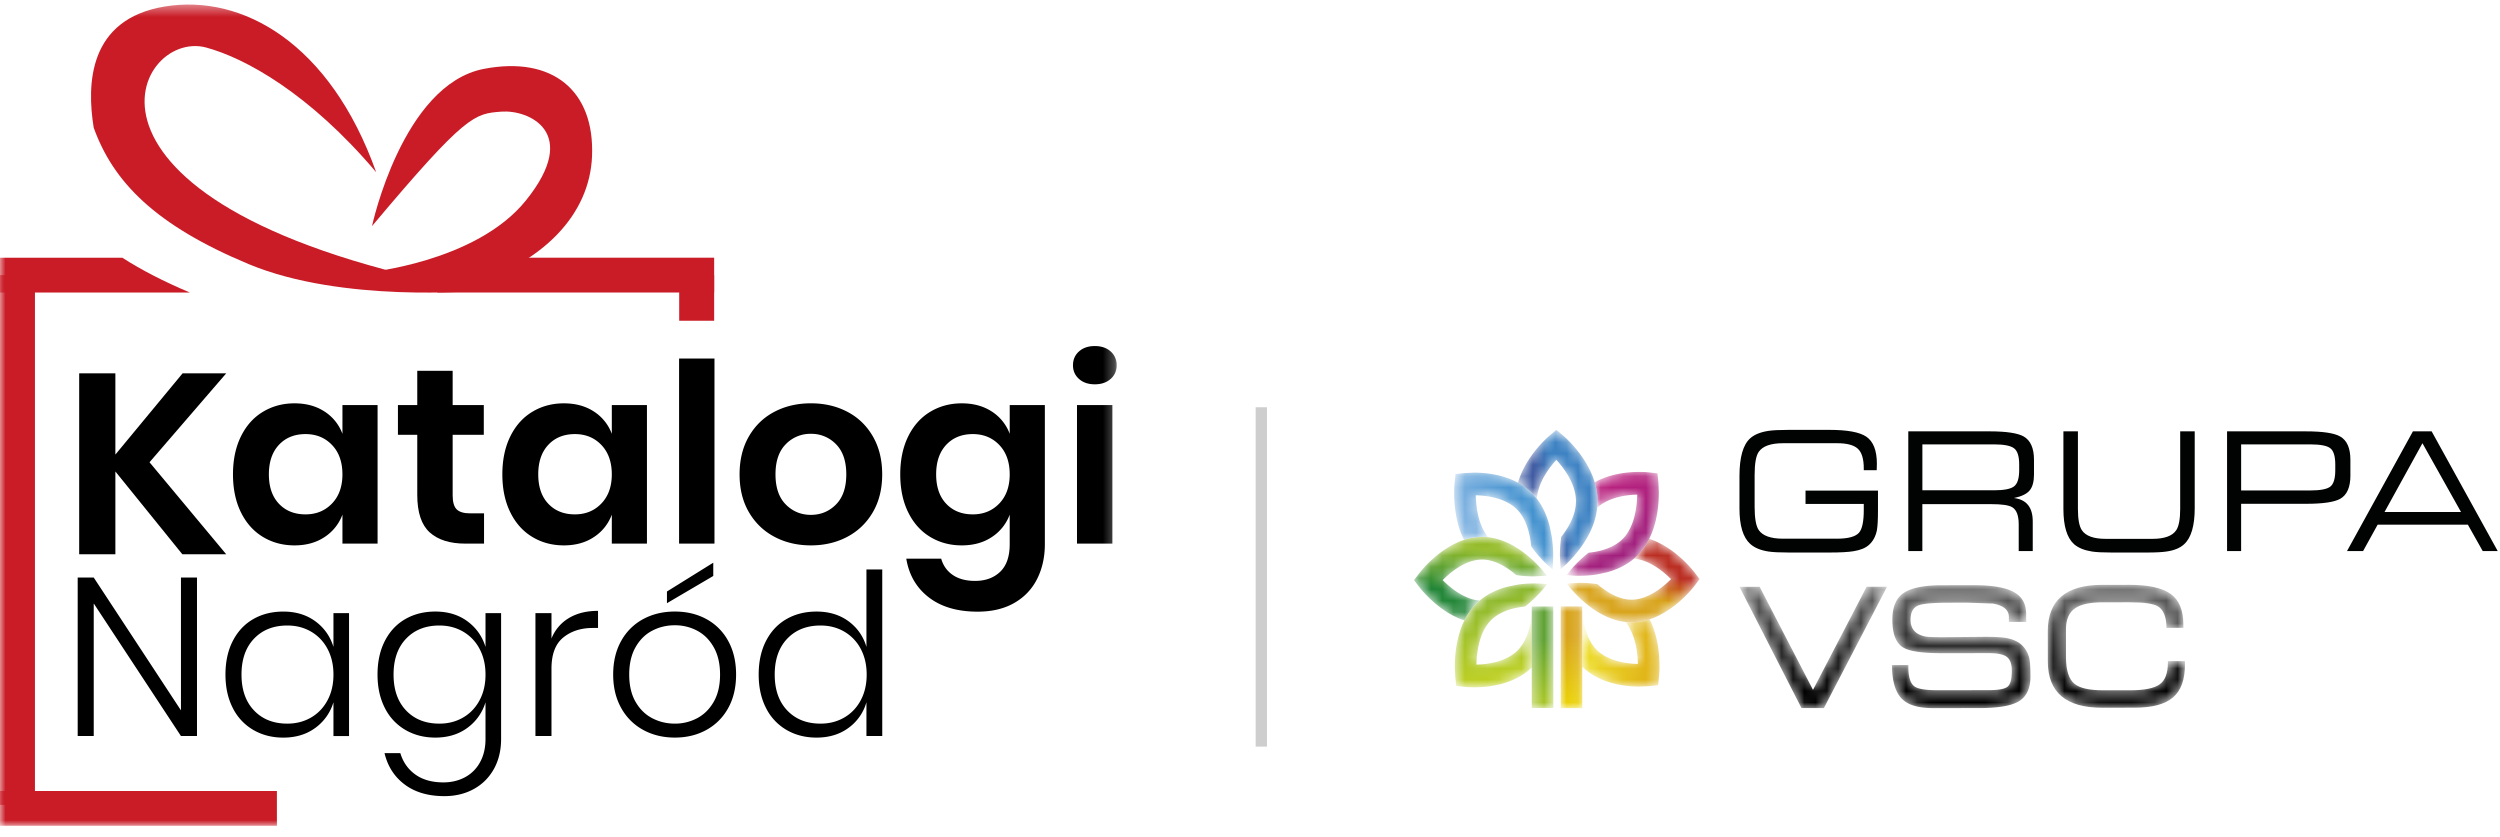 <svg xmlns="http://www.w3.org/2000/svg" xmlns:xlink="http://www.w3.org/1999/xlink" width="221" height="74" xmlns:v="https://vecta.io/nano"><defs><path id="A" d="M0 73h98.713V.403H0z"/><path id="B" d="M12.011.268L7.27 9.387 2.554.277H.769l5.482 10.717 1.982-.001L13.815.266z"/><linearGradient x1="49.999%" y1="-1.963%" x2="49.999%" y2="85.036%" id="C"><stop stop-color="#666" offset="0%"/><stop offset="100%"/></linearGradient><path d="M7.54.134L4.677.136C3.081.139 1.95.365 1.283.819h0C.616 1.272.284 2.061.285 3.186h0c.001 1.248.316 2.064.945 2.447h0c.547.343 1.693.512 3.432.511h0l4.139-.004c.785-.002 1.322.112 1.609.337h0c.29.227.432.628.434 1.204h0c0 .74-.123 1.214-.372 1.419h0c-.248.207-.811.31-1.688.31h0l-4.511.006c-1.034 0-1.708-.108-2.022-.328h0c-.367-.26-.55-.828-.551-1.707h0v-.186l-1.451.002c.013 1.427.309 2.421.885 2.983h0c.533.545 1.453.819 2.762.82h0 .025l4.061-.005c1.609 0 2.745-.187 3.414-.557h0c.732-.412 1.096-1.154 1.095-2.224h0c-.001-.713-.027-1.221-.08-1.523h0a2.38 2.38 0 0 0-.616-1.203h0c-.321-.335-.794-.565-1.421-.685h0c-.458-.084-1.201-.117-2.231-.104h0l-2.744.025c-1.239.015-1.977-.005-2.212-.059h0c-.861-.178-1.294-.672-1.294-1.481h0c-.001-.671.24-1.098.725-1.276h0c.405-.151 1.334-.228 2.786-.228h0l1.569-.002 2.196.08h0c.945.165 1.415.561 1.415 1.192h0v.432l1.531-.001-.002-.7c0-.906-.37-1.556-1.109-1.954h0C10.265.331 9.115.134 7.551.134h0" id="D"/><linearGradient x1="50%" y1="-0.698%" x2="50%" y2="84.024%" id="E"><stop stop-color="#666" offset="0%"/><stop offset="100%"/></linearGradient><path d="M7.221.1L4.827.102C1.623.105.022 1.472.024 4.201h0l.004 2.673c.001 2.73 1.605 4.095 4.808 4.091h0l2.886-.005c1.542 0 2.667-.301 3.372-.906h0c.707-.604 1.059-1.579 1.059-2.924h0-.001v-.288l-1.511.002v.123c0 .946-.244 1.593-.735 1.935h0c-.491.345-1.344.517-2.56.518h0l-2.393.002c-1.255.001-2.112-.19-2.57-.575h0c-.498-.412-.747-1.196-.748-2.352h0l-.002-2.453c-.001-.894.274-1.52.824-1.878h0c.496-.345 1.313-.518 2.451-.519h0l2.354-.001c1.269-.002 2.106.121 2.511.368h0c.485.3.733.931.748 1.892h0l1.49-.002v-.268c-.001-1.289-.377-2.2-1.13-2.735h0C10.131.366 8.92.1 7.246.1h0-.025" id="F"/><linearGradient x1="50.002%" y1="-0.383%" x2="50.002%" y2="84.342%" id="G"><stop stop-color="#666" offset="0%"/><stop offset="100%"/></linearGradient><path d="M4.418 1.128c-.227.074-.447.163-.654.26h0c-.998.463-1.799 1.123-2.369 1.665h0c-.566.545-.897.978-.919 1.007h0L0 4.687l.477.625c.031.038.607.792 1.567 1.572h0c.48.391 1.058.786 1.724 1.093h0a6.16 6.16 0 0 0 .685.266h0c.24-.483.549-.95.949-1.372h0a5.06 5.06 0 0 1 .409-.383h0c-.43-.031-.861-.156-1.277-.347h0c-.721-.33-1.383-.859-1.848-1.306h0l-.156-.151h0a8.73 8.73 0 0 1 .753-.676h0c.384-.305.829-.596 1.294-.806h0a3.74 3.74 0 0 1 1.213-.328h0l.224-.009h0c.498 0 1 .134 1.482.355h0c.571.261 1.102.645 1.531 1.016h0a9.65 9.65 0 0 0 1.548.118h0l.848-.04h0l.305-.037-.174-.228c-.03-.041-.606-.796-1.567-1.574h0l-.205-.161h0c-.438-.336-.945-.667-1.52-.932h0C7.747 1.145 7.174.965 6.56.893h0c-.179-.02-.361-.032-.547-.032h0a5.08 5.08 0 0 0-1.595.267" id="H"/><linearGradient x1="55.378%" y1="15.431%" x2="47.249%" y2="67.106%" id="I"><stop stop-color="#95bc2a" offset="0%"/><stop stop-color="#218536" offset="100%"/></linearGradient><path d="M1.426.222L.668.31l-.084.795c-.003.029-.038.366-.038.889h0c.001.64.053 1.559.295 2.549h0c.128.517.312 1.061.577 1.585h0c.495-.163 1.031-.267 1.596-.267h0a5.2 5.2 0 0 1 .547.031h0c-.421-.505-.703-1.166-.87-1.852h0c-.166-.668-.222-1.346-.232-1.854h0c.486.009 1.131.068 1.768.24h0c.647.174 1.272.461 1.752.894h0l.168.162h0c.501.522.825 1.251 1.01 2.013h0c.103.407.161.818.196 1.191h0a9.93 9.93 0 0 0 .682.867h0c.518.596.93.943.958.967h0l.242.199.03-.291c.004-.028.038-.366.038-.888h0a11.68 11.68 0 0 0-.118-1.652h0l-.177-.896h0c-.205-.827-.548-1.717-1.145-2.498h0l-.365-.428h0c-.404-.421-.85-.743-1.31-.995h0C5.696.802 5.187.616 4.701.485h0C3.759.232 2.882.181 2.273.181h0l-.847.041" id="J"/><linearGradient x1="8.767%" y1="67.899%" x2="82.551%" y2="37.389%" id="K"><stop stop-color="#89b8e4" offset="0%"/><stop stop-color="#3d8ecd" offset="100%"/></linearGradient><path d="M3.58.401l-.596.501c-.037.032-.757.635-1.501 1.641h0c-.371.504-.749 1.111-1.04 1.809h0a6.76 6.76 0 0 0-.255.718h0c.459.252.906.575 1.309.995h0a5.37 5.37 0 0 1 .365.428h0c.028-.45.149-.901.329-1.337h0c.316-.757.82-1.451 1.246-1.94h0l.145-.162h0c.198.216.424.485.645.791h0c.29.4.568.865.769 1.356h0c.168.414.28.841.311 1.269h0a2.68 2.68 0 0 1 .009.237h0c.001.523-.125 1.048-.337 1.553h0c-.249.6-.617 1.157-.969 1.608h0a11.66 11.66 0 0 0-.115 1.623h0l.041.888h0l.033.321.218-.184c.039-.032.758-.637 1.501-1.642h0l.155-.216h0c.319-.458.634-.991.886-1.593h0a6.37 6.37 0 0 0 .467-1.786h0l.03-.573h0a5.83 5.83 0 0 0-.255-1.673h0a7.02 7.02 0 0 0-.247-.686h0c-.441-1.046-1.07-1.887-1.588-2.483h0c-.518-.594-.931-.941-.96-.965h0L3.58.401z" id="L"/><linearGradient x1="55.452%" y1="47.511%" x2="35.963%" y2="56.947%" id="M"><stop stop-color="#3d82c3" offset="0%"/><stop stop-color="#3d59a1" offset="100%"/></linearGradient><path d="M6.913.118C6.302.12 5.426.173 4.482.429h0c-.493.134-1.01.326-1.511.605h0a5.79 5.79 0 0 1 .255 1.673h0c0 .195-.011.385-.03.574h0c.483-.442 1.112-.735 1.765-.913h0a7.59 7.59 0 0 1 1.77-.242h0c-.01.509-.064 1.185-.229 1.854h0c-.165.679-.441 1.332-.854 1.838h0l-.155.175h0c-.498.525-1.193.865-1.918 1.061h0a7 7 0 0 1-1.137.204h0c-.314.243-.591.489-.827.715h0c-.567.543-.896.977-.919 1.007h0L.5 9.232l.278.032c.028.004.349.04.847.04h0c.42-.002.967-.027 1.575-.126h0l.854-.184h0c.789-.215 1.637-.576 2.381-1.202h0a4.76 4.76 0 0 0 .41-.384h0c.4-.423.708-.891.948-1.373h0a7.63 7.63 0 0 0 .559-1.558h0c.241-.989.29-1.908.29-2.548h0l-.038-.887h0L8.519.246 7.758.158c-.025-.004-.339-.04-.827-.04h0" id="N"/><linearGradient x1="25.235%" y1="11.085%" x2="78.62%" y2="97.716%" id="O"><stop stop-color="#bd217e" offset="0%"/><stop stop-color="#971f7c" offset="100%"/></linearGradient><path d="M.872 5.333c.808.791 1.779 1.219 2.673 1.461h0c.943.253 1.819.303 2.43.303h0l.846-.041h0l.759-.088.084-.796c.003-.029.037-.365.037-.887h0c-.001-.64-.051-1.56-.295-2.549h0c-.129-.517-.312-1.06-.578-1.587h0c-.493.165-1.028.268-1.594.268h0c-.186 0-.37-.01-.547-.033h0c.422.508.701 1.167.869 1.854h0c.167.668.222 1.344.231 1.854h0c-.484-.009-1.131-.066-1.767-.24h0c-.726-.194-1.421-.532-1.92-1.058h0c-.501-.522-.823-1.249-1.011-2.01h0A7.84 7.84 0 0 1 .868.277h0l.004 5.056z" id="P"/><linearGradient x1="79.265%" y1="49.971%" x2="-13.63%" y2="50.058%" id="Q"><stop stop-color="#e1b618" offset="0%"/><stop stop-color="#efe426" offset="100%"/></linearGradient><path d="M6.845 1.408a4.76 4.76 0 0 1-.41.384h0c.431.029.86.155 1.277.346h0c.722.33 1.384.86 1.848 1.305h0l.157.152h0a8.78 8.78 0 0 1-.755.676h0c-.382.304-.827.597-1.293.805h0c-.396.179-.803.295-1.211.326h0a2.15 2.15 0 0 1-.226.011h0c-.498.001-1-.133-1.481-.354h0c-.57-.26-1.105-.646-1.532-1.017h0c-.599-.094-1.135-.119-1.55-.119h0l-.846.042h0L.519 4l.174.23c.031.038.607.793 1.567 1.574h0l.204.161h0c.438.335.946.666 1.52.93h0c.516.236 1.088.42 1.703.49h0a4.46 4.46 0 0 0 .548.032h0c.565 0 1.1-.103 1.594-.268h0a5.72 5.72 0 0 0 .655-.259h0c.997-.462 1.799-1.12 2.367-1.664h0c.566-.544.896-.978.92-1.007h0l.475-.626-.476-.625c-.032-.038-.609-.794-1.567-1.572h0A8.21 8.21 0 0 0 8.478.304h0a5.8 5.8 0 0 0-.685-.268h0a5.66 5.66 0 0 1-.948 1.372" id="R"/><linearGradient x1="56.688%" y1="34.943%" x2="44.511%" y2="63.033%" id="S"><stop stop-color="#ba2d21" offset="0%"/><stop stop-color="#d8a31a" offset="100%"/></linearGradient><path d="M6.048 1.102l-.854.183h0c-.791.215-1.637.576-2.383 1.201h0c-.14.119-.277.246-.408.384h0c-.4.422-.71.889-.949 1.371h0c-.255.517-.433 1.05-.557 1.56h0C.655 6.789.605 7.71.605 8.35h0l.038.886h0l.087.796.757.089c.029.003.349.039.846.038h0c.612-.001 1.488-.055 2.429-.309h0c.888-.242 1.844-.666 2.647-1.445h0v-5.07c-.032.393-.091 1.065-.199 1.501h0c-.184.76-.507 1.49-1.008 2.013h0c-.497.526-1.191.865-1.917 1.06h0a7.47 7.47 0 0 1-1.768.243h0a8.57 8.57 0 0 1 .229-1.854h0c.164-.679.44-1.334.853-1.837h0l.154-.175h0c.498-.527 1.194-.866 1.918-1.061h0c.389-.106.781-.168 1.137-.204h0c.315-.244.592-.491.827-.716h0c.566-.543.897-.977.92-1.006h0l.192-.252-.277-.032c-.028-.004-.35-.04-.847-.04h0a9.74 9.74 0 0 0-1.575.127" id="T"/><linearGradient x1="44.441%" y1="9.224%" x2="59.776%" y2="110.012%" id="U"><stop stop-color="#89b62a" offset="0%"/><stop stop-color="#cad623" offset="100%"/></linearGradient><path id="V" d="M.406.012V8.99h1.91L2.309.011z"/><linearGradient x1="50%" y1="91.747%" x2="49.989%" y2="32.098%" id="W"><stop stop-color="#a5c426" offset="0%"/><stop stop-color="#5da131" offset="100%"/></linearGradient><path id="X" d="M.965.009V9l1.909-.003-.002-3.443L2.868.009z"/><linearGradient x1="49.878%" y1="29.688%" x2="50.307%" y2="105.346%" id="Y"><stop stop-color="#d8a31a" offset="0%"/><stop stop-color="#edd802" offset="100%"/></linearGradient><path id="Z" d="M24.657 39.324c-.592.634-.888 1.503-.888 2.609s.296 1.972.888 2.598 1.377.94 2.353.94c.946 0 1.726-.321 2.34-.961s.921-1.5.921-2.576c0-1.09-.307-1.956-.921-2.598s-1.395-.962-2.34-.962c-.977 0-1.762.318-2.353.951m4.04-2.941a3.98 3.98 0 0 1 1.575 1.968v-2.543h3.106v12.248h-3.106v-2.564a4.03 4.03 0 0 1-1.575 1.979c-.741.494-1.628.74-2.663.74s-1.968-.25-2.796-.751-1.476-1.228-1.942-2.178-.7-2.067-.7-3.349.234-2.399.7-3.349 1.112-1.677 1.942-2.178 1.76-.752 2.796-.752 1.922.243 2.663.729"/></defs><g fill="none" fill-rule="evenodd"><g fill="#000"><path d="M13.217 40.863L20 49h-3.879l-5.922-7.321V49H7V33h3.199v7.184L16.143 33H20z"/><use xlink:href="#Z"/><path d="M42.789 45.381v2.675h-1.642c-1.377 0-2.431-.332-3.163-.995s-1.098-1.769-1.098-3.316v-5.306h-1.709v-2.631h1.709v-3.029h3.129v3.029h2.753v2.631h-2.753v5.35c0 .589.118 1.003.355 1.238s.637.354 1.2.354h1.22z"/><use xlink:href="#Z" x="23.812"/></g><mask id="a" fill="#fff"><use xlink:href="#A"/></mask><path mask="url(#a)" d="M60.031 48.057h3.129V31.696h-3.129zm9.433-8.789c-.607.612-.91 1.5-.91 2.664s.303 2.053.91 2.664 1.346.917 2.219.917 1.612-.305 2.219-.917.91-1.5.91-2.664-.302-2.053-.91-2.664a3.01 3.01 0 0 0-2.219-.918 3 3 0 0 0-2.219.918m5.447-2.863c.955.501 1.706 1.227 2.253 2.178s.822 2.067.822 3.35-.274 2.395-.822 3.338-1.298 1.67-2.253 2.178-2.03.763-3.228.763-2.275-.255-3.23-.763-1.705-1.235-2.253-2.178-.821-2.056-.821-3.338.274-2.4.821-3.35 1.299-1.677 2.253-2.178 2.031-.752 3.23-.752 2.275.251 3.228.752m8.733 2.919c-.592.634-.888 1.503-.888 2.609s.296 1.972.888 2.598 1.377.94 2.353.94c.946 0 1.726-.321 2.34-.961s.921-1.5.921-2.576c0-1.09-.307-1.956-.921-2.598s-1.395-.962-2.34-.962c-.977 0-1.762.318-2.353.951m4.04-2.941a3.98 3.98 0 0 1 1.575 1.968v-2.543h3.106v12.293c0 1.135-.225 2.156-.677 3.062s-1.124 1.618-2.02 2.133-1.978.774-3.251.774c-1.776 0-3.211-.42-4.305-1.26s-1.761-1.983-1.997-3.427H83.2c.178.619.522 1.102 1.032 1.448s1.165.52 1.964.52c.918 0 1.656-.269 2.219-.807s.843-1.352.843-2.443v-2.609a4.03 4.03 0 0 1-1.575 1.979c-.741.494-1.628.74-2.663.74s-1.968-.25-2.796-.751-1.476-1.228-1.942-2.178-.7-2.067-.7-3.349.234-2.399.7-3.349 1.112-1.677 1.942-2.178 1.76-.752 2.796-.752 1.922.243 2.663.729m7.523 11.673h3.129V35.808h-3.129v12.248zm.178-16.99c.355-.318.822-.476 1.398-.476s1.043.158 1.398.476a1.57 1.57 0 0 1 .533 1.227 1.54 1.54 0 0 1-.533 1.204c-.355.316-.821.475-1.398.475s-1.044-.158-1.398-.475-.532-.718-.532-1.204c0-.501.178-.91.532-1.227h0zm-77.97 33.997h-1.418l-7.71-11.72v11.72H6.868V51.055h1.418l7.71 11.74v-11.74h1.418zm5.043-8.606c-.739.776-1.108 1.834-1.108 3.173s.369 2.398 1.108 3.174 1.72 1.164 2.946 1.164c.773 0 1.468-.179 2.088-.537s1.105-.865 1.458-1.521.529-1.417.529-2.279-.177-1.621-.529-2.278a3.78 3.78 0 0 0-1.458-1.522c-.619-.358-1.315-.537-2.088-.537-1.225 0-2.207.388-2.946 1.164m5.412-1.542c.779.571 1.315 1.327 1.608 2.268v-2.984h1.378v10.865h-1.378v-2.985a4.33 4.33 0 0 1-1.608 2.268c-.779.571-1.721.856-2.826.856-.985 0-1.868-.225-2.646-.676a4.62 4.62 0 0 1-1.817-1.94c-.432-.843-.649-1.827-.649-2.956 0-1.14.216-2.132.649-2.974s1.034-1.486 1.807-1.93 1.658-.666 2.657-.666c1.105 0 2.047.285 2.826.855m8.029 1.54c-.739.776-1.108 1.834-1.108 3.173s.369 2.398 1.108 3.174 1.72 1.164 2.946 1.164c.773 0 1.468-.179 2.088-.537s1.105-.865 1.458-1.521.529-1.417.529-2.279-.177-1.621-.529-2.278a3.78 3.78 0 0 0-1.458-1.522c-.619-.358-1.315-.537-2.088-.537-1.225 0-2.207.388-2.946 1.164m5.412-1.542c.779.571 1.315 1.327 1.608 2.268v-2.984h1.378v11.123c0 1.007-.213 1.893-.639 2.656s-1.019 1.354-1.777 1.771-1.625.627-2.597.627c-1.425 0-2.593-.342-3.506-1.025s-1.508-1.608-1.787-2.776h1.398c.239.796.682 1.426 1.328 1.89s1.474.697 2.486.697c.692 0 1.322-.15 1.888-.448a3.24 3.24 0 0 0 1.338-1.323c.326-.584.49-1.274.49-2.07v-3.244a4.33 4.33 0 0 1-1.608 2.268c-.779.571-1.721.856-2.826.856-.985 0-1.868-.225-2.646-.676a4.62 4.62 0 0 1-1.817-1.94c-.432-.843-.649-1.827-.649-2.956 0-1.14.216-2.132.649-2.974s1.034-1.486 1.807-1.93 1.658-.666 2.657-.666c1.105 0 2.047.285 2.826.855m8.977-.279c.705-.424 1.565-.637 2.577-.637v1.512h-.46c-1.052 0-1.925.283-2.617.846s-1.038 1.483-1.038 2.756v5.95h-1.418V54.2h1.418v2.248a3.68 3.68 0 0 1 1.538-1.811m12.764-3.721l-4.095 2.407v-1.034l4.095-2.547v1.174zm-5.393 4.835c-.613.318-1.105.806-1.478 1.462s-.559 1.463-.559 2.418.186 1.758.559 2.408.865 1.134 1.478 1.452 1.278.478 1.998.478a4.16 4.16 0 0 0 1.967-.478c.606-.319 1.095-.802 1.468-1.452s.56-1.453.56-2.408-.187-1.761-.56-2.418-.862-1.144-1.468-1.462-1.261-.478-1.967-.478c-.72 0-1.386.159-1.998.478h0zm4.784-1.025a4.77 4.77 0 0 1 1.927 1.931c.466.843.699 1.834.699 2.974s-.233 2.129-.699 2.965a4.85 4.85 0 0 1-1.927 1.93c-.819.451-1.748.676-2.786.676s-1.971-.225-2.797-.676a4.87 4.87 0 0 1-1.947-1.94c-.472-.843-.709-1.827-.709-2.955 0-1.141.236-2.132.709-2.974a4.82 4.82 0 0 1 1.947-1.931c.826-.444 1.758-.666 2.797-.666s1.967.222 2.786.666h0zm7.149 1.732c-.739.776-1.108 1.834-1.108 3.173s.369 2.398 1.108 3.174 1.72 1.164 2.946 1.164c.773 0 1.468-.179 2.088-.537s1.105-.865 1.458-1.521.529-1.417.529-2.279-.177-1.621-.529-2.278a3.78 3.78 0 0 0-1.458-1.522c-.619-.358-1.315-.537-2.088-.537-1.225 0-2.207.388-2.946 1.164m5.412-1.542c.779.571 1.309 1.327 1.588 2.268V50.34h1.398v14.725h-1.398V62.08a4.22 4.22 0 0 1-1.588 2.268c-.779.571-1.721.856-2.826.856-.985 0-1.868-.225-2.646-.676a4.62 4.62 0 0 1-1.817-1.94c-.432-.843-.649-1.827-.649-2.956 0-1.14.216-2.132.649-2.974s1.034-1.486 1.807-1.93 1.658-.666 2.657-.666c1.105 0 2.047.285 2.826.855" fill="#000"/><g fill="#c91c27"><path d="M42.28 25.696s-11.992 1.108-20.275-2.34-11.992-7.267-13.722-12.07C7.665 7.468 7.788 1.679 14.588.57s14.587 3.203 18.667 14.657C27.322 8.207 21.634 5.128 18.235 4.204 11.841 2.467 3.544 18.388 42.28 25.696" mask="url(#a)"/><path d="M32.885 19.989s2.683-12.514 9.89-13.901c6.058-1.166 9.808 1.915 9.56 7.743-.215 5.073-4.201 9.519-11.663 11.679-1.112.322-2.66.017-3.925.092-4.419.262-4.358-1.508-4.358-1.508s9.679-.895 14.093-6.363c4.904-6.076.207-8.047-2.163-7.862s-3.092.185-11.435 10.12" mask="url(#a)"/><path mask="url(#a)" d="M38.654 25.858h24.477v-3.078H38.654z"/><path mask="url(#a)" d="M60.042 28.354h3.089V24.32h-3.089zM0 71.153h3.089V24.32H0z"/><path d="M10.81 22.781H0v3.078h16.781c-2.343-.99-4.312-2.011-5.971-3.078M0 73h24.478v-3.078H0z" mask="url(#a)"/></g><g transform="translate(125 37)"><g transform="translate(28 14.599)"><mask id="b" fill="#fff"><use xlink:href="#B"/></mask><path fill="url(#C)" mask="url(#b)" d="M12.011.268L7.27 9.387 2.554.277H.769l5.482 10.717 1.982-.001L13.815.266z"/></g><g transform="translate(42 14.599)"><mask id="c" fill="#fff"><use xlink:href="#D"/></mask><path d="M7.54.134L4.677.136C3.081.139 1.95.365 1.283.819h0C.616 1.272.284 2.061.285 3.186h0c.001 1.248.316 2.064.945 2.447h0c.547.343 1.693.512 3.432.511h0l4.139-.004c.785-.002 1.322.112 1.609.337h0c.29.227.432.628.434 1.204h0c0 .74-.123 1.214-.372 1.419h0c-.248.207-.811.31-1.688.31h0l-4.511.006c-1.034 0-1.708-.108-2.022-.328h0c-.367-.26-.55-.828-.551-1.707h0v-.186l-1.451.002c.013 1.427.309 2.421.885 2.983h0c.533.545 1.453.819 2.762.82h0 .025l4.061-.005c1.609 0 2.745-.187 3.414-.557h0c.732-.412 1.096-1.154 1.095-2.224h0c-.001-.713-.027-1.221-.08-1.523h0a2.38 2.38 0 0 0-.616-1.203h0c-.321-.335-.794-.565-1.421-.685h0c-.458-.084-1.201-.117-2.231-.104h0l-2.744.025c-1.239.015-1.977-.005-2.212-.059h0c-.861-.178-1.294-.672-1.294-1.481h0c-.001-.671.24-1.098.725-1.276h0c.405-.151 1.334-.228 2.786-.228h0l1.569-.002 2.196.08h0c.945.165 1.415.561 1.415 1.192h0v.432l1.531-.001-.002-.7c0-.906-.37-1.556-1.109-1.954h0C10.265.331 9.115.134 7.551.134h0" fill="url(#E)" mask="url(#c)"/></g><g transform="translate(56 14.599)"><mask id="d" fill="#fff"><use xlink:href="#F"/></mask><path d="M7.221.1L4.827.102C1.623.105.022 1.472.024 4.201h0l.004 2.673c.001 2.73 1.605 4.095 4.808 4.091h0l2.886-.005c1.542 0 2.667-.301 3.372-.906h0c.707-.604 1.059-1.579 1.059-2.924h0-.001v-.288l-1.511.002v.123c0 .946-.244 1.593-.735 1.935h0c-.491.345-1.344.517-2.56.518h0l-2.393.002c-1.255.001-2.112-.19-2.57-.575h0c-.498-.412-.747-1.196-.748-2.352h0l-.002-2.453c-.001-.894.274-1.52.824-1.878h0c.496-.345 1.313-.518 2.451-.519h0l2.354-.001c1.269-.002 2.106.121 2.511.368h0c.485.3.733.931.748 1.892h0l1.49-.002v-.268c-.001-1.289-.377-2.2-1.13-2.735h0C10.131.366 8.92.1 7.246.1h0-.025" fill="url(#G)" mask="url(#d)"/></g><g transform="translate(0 9.599)"><mask id="e" fill="#fff"><use xlink:href="#H"/></mask><path d="M4.418 1.128c-.227.074-.447.163-.654.26h0c-.998.463-1.799 1.123-2.369 1.665h0c-.566.545-.897.978-.919 1.007h0L0 4.687l.477.625c.031.038.607.792 1.567 1.572h0c.48.391 1.058.786 1.724 1.093h0a6.16 6.16 0 0 0 .685.266h0c.24-.483.549-.95.949-1.372h0a5.06 5.06 0 0 1 .409-.383h0c-.43-.031-.861-.156-1.277-.347h0c-.721-.33-1.383-.859-1.848-1.306h0l-.156-.151h0a8.73 8.73 0 0 1 .753-.676h0c.384-.305.829-.596 1.294-.806h0a3.74 3.74 0 0 1 1.213-.328h0l.224-.009h0c.498 0 1 .134 1.482.355h0c.571.261 1.102.645 1.531 1.016h0a9.65 9.65 0 0 0 1.548.118h0l.848-.04h0l.305-.037-.174-.228c-.03-.041-.606-.796-1.567-1.574h0l-.205-.161h0c-.438-.336-.945-.667-1.52-.932h0C7.747 1.145 7.174.965 6.56.893h0c-.179-.02-.361-.032-.547-.032h0a5.08 5.08 0 0 0-1.595.267" fill="url(#I)" mask="url(#e)"/></g><g transform="translate(3 4.599)"><mask id="f" fill="#fff"><use xlink:href="#J"/></mask><path d="M1.426.222L.668.31l-.084.795c-.003.029-.038.366-.038.889h0c.001.64.053 1.559.295 2.549h0c.128.517.312 1.061.577 1.585h0c.495-.163 1.031-.267 1.596-.267h0a5.2 5.2 0 0 1 .547.031h0c-.421-.505-.703-1.166-.87-1.852h0c-.166-.668-.222-1.346-.232-1.854h0c.486.009 1.131.068 1.768.24h0c.647.174 1.272.461 1.752.894h0l.168.162h0c.501.522.825 1.251 1.01 2.013h0c.103.407.161.818.196 1.191h0a9.93 9.93 0 0 0 .682.867h0c.518.596.93.943.958.967h0l.242.199.03-.291c.004-.028.038-.366.038-.888h0a11.68 11.68 0 0 0-.118-1.652h0l-.177-.896h0c-.205-.827-.548-1.717-1.145-2.498h0l-.365-.428h0c-.404-.421-.85-.743-1.31-.995h0C5.696.802 5.187.616 4.701.485h0C3.759.232 2.882.181 2.273.181h0l-.847.041" fill="url(#K)" mask="url(#f)"/></g><g transform="translate(9 .599)"><mask id="g" fill="#fff"><use xlink:href="#L"/></mask><path d="M3.58.401l-.596.501c-.037.032-.757.635-1.501 1.641h0c-.371.504-.749 1.111-1.04 1.809h0a6.76 6.76 0 0 0-.255.718h0c.459.252.906.575 1.309.995h0a5.37 5.37 0 0 1 .365.428h0c.028-.45.149-.901.329-1.337h0c.316-.757.82-1.451 1.246-1.94h0l.145-.162h0c.198.216.424.485.645.791h0c.29.4.568.865.769 1.356h0c.168.414.28.841.311 1.269h0a2.68 2.68 0 0 1 .009.237h0c.001.523-.125 1.048-.337 1.553h0c-.249.6-.617 1.157-.969 1.608h0a11.66 11.66 0 0 0-.115 1.623h0l.041.888h0l.033.321.218-.184c.039-.032.758-.637 1.501-1.642h0l.155-.216h0c.319-.458.634-.991.886-1.593h0a6.37 6.37 0 0 0 .467-1.786h0l.03-.573h0a5.83 5.83 0 0 0-.255-1.673h0a7.02 7.02 0 0 0-.247-.686h0c-.441-1.046-1.07-1.887-1.588-2.483h0c-.518-.594-.931-.941-.96-.965h0L3.58.401z" fill="url(#M)" mask="url(#g)"/></g><g transform="translate(13 4.599)"><mask id="h" fill="#fff"><use xlink:href="#N"/></mask><path d="M6.913.118C6.302.12 5.426.173 4.482.429h0c-.493.134-1.01.326-1.511.605h0a5.79 5.79 0 0 1 .255 1.673h0c0 .195-.011.385-.03.574h0c.483-.442 1.112-.735 1.765-.913h0a7.59 7.59 0 0 1 1.77-.242h0c-.01.509-.064 1.185-.229 1.854h0c-.165.679-.441 1.332-.854 1.838h0l-.155.175h0c-.498.525-1.193.865-1.918 1.061h0a7 7 0 0 1-1.137.204h0c-.314.243-.591.489-.827.715h0c-.567.543-.896.977-.919 1.007h0L.5 9.232l.278.032c.028.004.349.04.847.04h0c.42-.002.967-.027 1.575-.126h0l.854-.184h0c.789-.215 1.637-.576 2.381-1.202h0a4.76 4.76 0 0 0 .41-.384h0c.4-.423.708-.891.948-1.373h0a7.63 7.63 0 0 0 .559-1.558h0c.241-.989.29-1.908.29-2.548h0l-.038-.887h0L8.519.246 7.758.158c-.025-.004-.339-.04-.827-.04h0" fill="url(#O)" mask="url(#h)"/></g><g transform="translate(14 16.599)"><mask id="i" fill="#fff"><use xlink:href="#P"/></mask><path d="M.872 5.333c.808.791 1.779 1.219 2.673 1.461h0c.943.253 1.819.303 2.43.303h0l.846-.041h0l.759-.088.084-.796c.003-.029.037-.365.037-.887h0c-.001-.64-.051-1.56-.295-2.549h0c-.129-.517-.312-1.06-.578-1.587h0c-.493.165-1.028.268-1.594.268h0c-.186 0-.37-.01-.547-.033h0c.422.508.701 1.167.869 1.854h0c.167.668.222 1.344.231 1.854h0c-.484-.009-1.131-.066-1.767-.24h0c-.726-.194-1.421-.532-1.92-1.058h0c-.501-.522-.823-1.249-1.011-2.01h0A7.84 7.84 0 0 1 .868.277h0l.004 5.056z" fill="url(#Q)" mask="url(#i)"/></g><g transform="translate(13 10.599)"><mask id="j" fill="#fff"><use xlink:href="#R"/></mask><path d="M6.845 1.408a4.76 4.76 0 0 1-.41.384h0c.431.029.86.155 1.277.346h0c.722.33 1.384.86 1.848 1.305h0l.157.152h0a8.78 8.78 0 0 1-.755.676h0c-.382.304-.827.597-1.293.805h0c-.396.179-.803.295-1.211.326h0a2.15 2.15 0 0 1-.226.011h0c-.498.001-1-.133-1.481-.354h0c-.57-.26-1.105-.646-1.532-1.017h0c-.599-.094-1.135-.119-1.55-.119h0l-.846.042h0L.519 4l.174.23c.031.038.607.793 1.567 1.574h0l.204.161h0c.438.335.946.666 1.52.93h0c.516.236 1.088.42 1.703.49h0a4.46 4.46 0 0 0 .548.032h0c.565 0 1.1-.103 1.594-.268h0a5.72 5.72 0 0 0 .655-.259h0c.997-.462 1.799-1.12 2.367-1.664h0c.566-.544.896-.978.92-1.007h0l.475-.626-.476-.625c-.032-.038-.609-.794-1.567-1.572h0A8.21 8.21 0 0 0 8.478.304h0a5.8 5.8 0 0 0-.685-.268h0a5.66 5.66 0 0 1-.948 1.372" fill="url(#S)" mask="url(#j)"/></g><g transform="translate(3 13.599)"><mask id="k" fill="#fff"><use xlink:href="#T"/></mask><path d="M6.048 1.102l-.854.183h0c-.791.215-1.637.576-2.383 1.201h0c-.14.119-.277.246-.408.384h0c-.4.422-.71.889-.949 1.371h0c-.255.517-.433 1.05-.557 1.56h0C.655 6.789.605 7.71.605 8.35h0l.038.886h0l.087.796.757.089c.029.003.349.039.846.038h0c.612-.001 1.488-.055 2.429-.309h0c.888-.242 1.844-.666 2.647-1.445h0v-5.07c-.032.393-.091 1.065-.199 1.501h0c-.184.76-.507 1.49-1.008 2.013h0c-.497.526-1.191.865-1.917 1.06h0a7.47 7.47 0 0 1-1.768.243h0a8.57 8.57 0 0 1 .229-1.854h0c.164-.679.44-1.334.853-1.837h0l.154-.175h0c.498-.527 1.194-.866 1.918-1.061h0c.389-.106.781-.168 1.137-.204h0c.315-.244.592-.491.827-.716h0c.566-.543.897-.977.92-1.006h0l.192-.252-.277-.032c-.028-.004-.35-.04-.847-.04h0a9.74 9.74 0 0 0-1.575.127" fill="url(#U)" mask="url(#k)"/></g><g transform="translate(10 16.599)"><mask id="l" fill="#fff"><use xlink:href="#V"/></mask><path fill="url(#W)" mask="url(#l)" d="M.406.012V8.99h1.91L2.309.011z"/></g><g transform="translate(12 16.599)"><mask id="m" fill="#fff"><use xlink:href="#X"/></mask><path fill="url(#Y)" mask="url(#m)" d="M.965.009V9l1.909-.003-.002-3.443L2.868.009z"/></g><path d="M41.013 8.088c0 .854-.033 1.451-.096 1.79-.111.543-.345.975-.705 1.295-.304.273-.755.457-1.352.553-.469.079-1.183.117-2.14.117h-3.589c-.809 0-1.408-.029-1.795-.088-.698-.107-1.237-.33-1.613-.669-.636-.572-.954-1.615-.954-3.129v-2.88c0-1.659.318-2.77.952-3.334.368-.329.906-.548 1.614-.655.387-.058.982-.087 1.782-.087h3.603c1.574 0 2.654.197 3.243.589.635.423.953 1.226.953 2.409l-.016.567h-1.143v-.16c0-.835-.175-1.415-.524-1.738s-.958-.488-1.823-.488h-4.789c-1.086 0-1.805.257-2.154.77-.24.349-.359 1.032-.359 2.049v2.802c0 1.008.119 1.691.359 2.049.35.514 1.068.77 2.154.77h4.748c.994 0 1.647-.174 1.961-.523.286-.321.427-.99.427-2.009V7.55h-5.148V6.372h6.404v1.716zm12.483-3.523v-.507c0-.719-.149-1.196-.45-1.427s-.893-.349-1.788-.349h-6.32v4.06h6.32c.895 0 1.49-.116 1.788-.349s.45-.709.45-1.428h0zm1.31.351c0 .64-.123 1.116-.374 1.426s-.711.539-1.394.684c1.105.136 1.656.825 1.656 2.067v2.62h-1.24V9.355c0-.775-.188-1.28-.567-1.512-.294-.184-.915-.277-1.865-.277h-6.086v4.148h-1.243V1.131h7.164c1.491 0 2.501.151 3.035.451.609.35.913 1.039.913 2.067v1.267h.001zm14.207 2.997c0 1.554-.307 2.615-.926 3.188-.359.339-.884.557-1.573.654-.377.058-.968.089-1.767.089h-3.063c-.794 0-1.377-.03-1.753-.089-.683-.107-1.212-.324-1.589-.654-.625-.563-.937-1.601-.937-3.115V1.131h1.283v6.855c0 .903.115 1.529.345 1.877.34.515 1.045.771 2.112.771h4.127c1.067 0 1.771-.256 2.112-.771.23-.349.345-.976.345-1.877V1.131h1.284v6.782zm12.425-3.34v-.51c0-.72-.142-1.197-.428-1.43s-.886-.351-1.809-.351h-6.085v4.075h6.085c.923 0 1.524-.117 1.809-.35s.428-.713.428-1.434h0zm1.338.46c0 1.039-.303 1.728-.91 2.066-.525.291-1.532.437-3.022.437h-5.729v4.177h-1.243V1.132h6.971c1.49 0 2.498.15 3.022.45.607.341.91 1.029.91 2.067v1.384h.001zm9.779 3.23L89.144 2.18l-3.353 6.083h6.764zm3.243 3.449h-1.326l-1.311-2.329h-7.978l-1.285 2.329h-1.421l5.825-10.58h1.656l5.84 10.58z" fill="#010202"/></g><path stroke="#cecece" stroke-linecap="square" d="M111.5 36.5v29"/></g></svg>